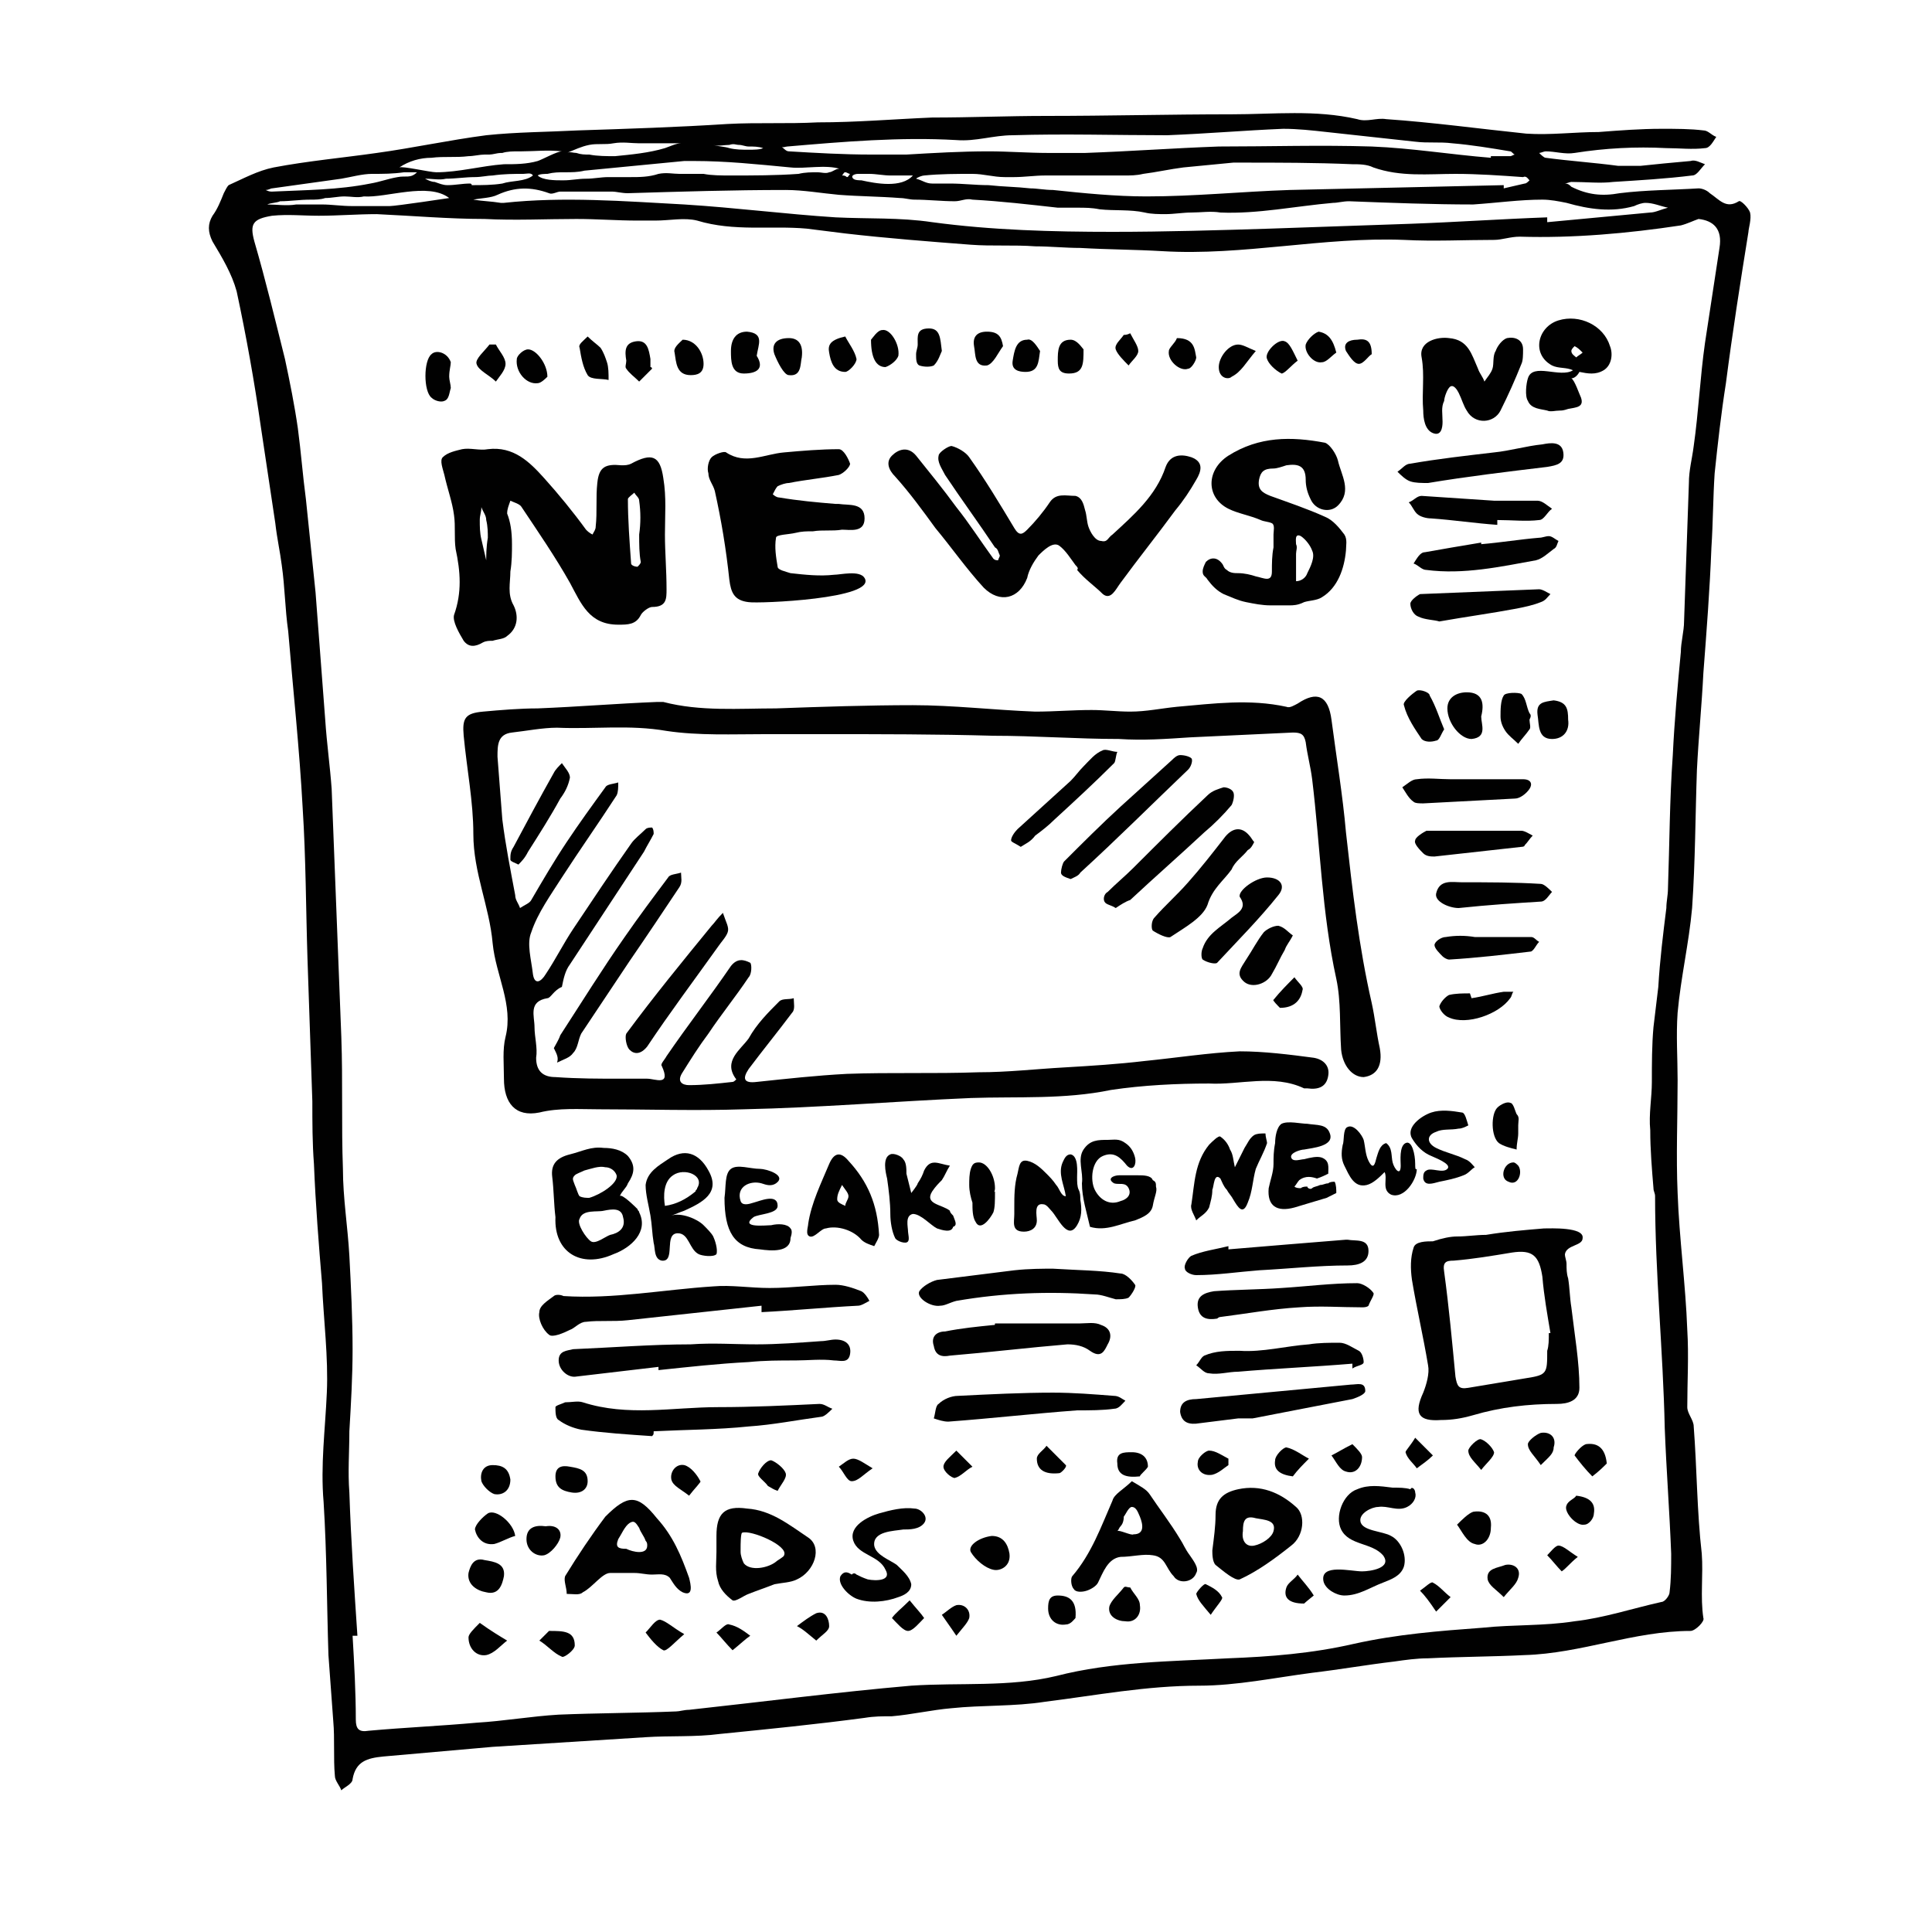 <?xml version="1.0" encoding="utf-8"?>
<!-- Generator: Adobe Illustrator 23.0.1, SVG Export Plug-In . SVG Version: 6.00 Build 0)  -->
<svg version="1.1" id="Layer_1" xmlns="http://www.w3.org/2000/svg" xmlns:xlink="http://www.w3.org/1999/xlink" x="0px" y="0px"
	 viewBox="0 0 120 120" style="enable-background:new 0 0 120 120;" xml:space="preserve">
<style type="text/css">
	.st0{fill:#010101;}
	.st1{fill-rule:evenodd;clip-rule:evenodd;fill:#010101;}
</style>
<g>
	<path class="st0" d="M108.7,13.2c-0.1-0.3-0.6-0.8-0.7-0.7c-0.8,0.5-1.2-0.1-1.8-0.5c-0.2-0.2-0.5-0.3-0.7-0.3
		c-1.6,0.1-3.3,0.1-4.9,0.3c-1.1,0.2-2,0.1-3-0.4c-0.1-0.1-0.2-0.2-0.4-0.2c0.1,0,0.3-0.1,0.4-0.1c0.9,0,1.8,0.1,2.6,0
		c1.6-0.1,3.3-0.2,4.9-0.4c0.3,0,0.5-0.4,0.8-0.7c-0.3-0.1-0.6-0.3-0.9-0.2c-1.1,0.1-2.2,0.2-3.1,0.3c-0.6,0-1,0-1.4,0
		c-1.5-0.2-3-0.3-4.5-0.5c-0.1,0-0.3-0.2-0.4-0.3c0.1,0,0.3-0.1,0.4-0.1c0.6,0,1.2,0.2,1.8,0.1c1.9-0.3,3.8-0.4,5.7-0.3
		c0.8,0,1.6,0.1,2.4,0c0.3,0,0.5-0.4,0.7-0.7c-0.3-0.1-0.5-0.4-0.8-0.4C105,8,104.1,8,103.2,8c-1.3,0-2.6,0.1-3.9,0.2
		c-1.5,0-3,0.2-4.5,0.1C91.9,8,89,7.6,86.1,7.4c-0.6-0.1-1.2,0.2-1.8,0c-2.6-0.6-5.2-0.3-7.8-0.3c-3.8,0-7.7,0.1-11.5,0.1
		c-2.4,0-4.7,0.1-7.1,0.1c-2.4,0.1-4.7,0.3-7.1,0.3c-1.9,0.1-3.7,0-5.6,0.1C42.1,7.9,39,8,35.9,8.1c-1.9,0.1-3.8,0.1-5.7,0.3
		c-2.3,0.3-4.6,0.8-6.8,1.1c-2.1,0.3-4.3,0.5-6.4,0.9c-1,0.2-1.9,0.7-2.8,1.1c-0.1,0.1-0.2,0.3-0.3,0.5c-0.2,0.5-0.4,1-0.7,1.4
		c-0.3,0.5-0.3,1,0,1.6c0.6,1,1.2,2,1.5,3.1c0.6,2.8,1.1,5.6,1.5,8.4c0.3,2,0.6,4,0.9,6c0.1,0.9,0.3,1.8,0.4,2.6
		c0.2,1.4,0.2,2.7,0.4,4.1c0.3,3.6,0.7,7.3,0.9,11c0.2,3.1,0.2,6.3,0.3,9.4c0.1,2.9,0.2,5.8,0.3,8.8c0,1.3,0,2.6,0.1,3.9
		c0.1,2.5,0.3,5,0.5,7.4c0.1,2.3,0.4,4.6,0.3,6.8c-0.1,2.3-0.4,4.5-0.2,6.8c0.2,3.2,0.2,6.4,0.3,9.5c0.1,1.4,0.2,2.7,0.3,4.1
		c0.1,1.1,0,2.3,0.1,3.4c0,0.3,0.3,0.6,0.4,0.9c0.2-0.2,0.7-0.4,0.7-0.7c0.2-1.1,0.9-1.3,1.9-1.4c2.3-0.2,4.5-0.4,6.8-0.6
		c3.2-0.2,6.3-0.4,9.5-0.6c1.5-0.1,3.1,0,4.6-0.2c3-0.3,6-0.6,9-1c0.6-0.1,1.1-0.1,1.7-0.1c1.2-0.1,2.5-0.4,3.7-0.5
		c1.9-0.2,3.9-0.1,5.8-0.4c3.2-0.4,6.3-1,9.6-1c2.3,0,4.7-0.5,7-0.8c1.7-0.2,3.4-0.5,5.1-0.7c0.7-0.1,1.4-0.2,2.1-0.2
		c2-0.1,4-0.1,6-0.2c3.5-0.1,6.8-1.5,10.3-1.5c0.3,0,0.9-0.6,0.8-0.8c-0.2-1.3,0-2.7-0.1-4c-0.3-2.6-0.3-5.3-0.5-7.9
		c0-0.4-0.4-0.8-0.4-1.2c0-1.6,0.1-3.2,0-4.8c-0.1-2.8-0.5-5.7-0.6-8.5c-0.1-2.3,0-4.6,0-7c0-1.4-0.1-2.8,0-4.2
		c0.2-2.2,0.7-4.3,0.9-6.5c0.2-2.9,0.2-5.8,0.3-8.6c0.1-2,0.3-4,0.4-6c0.2-2.6,0.4-5.2,0.5-7.8c0.1-1.5,0.1-3.1,0.2-4.6
		c0.2-1.9,0.4-3.7,0.7-5.6c0.4-3.1,0.9-6.3,1.4-9.4C108.6,14.2,108.8,13.6,108.7,13.2z M95.8,12.4c0.5,0,1,0.1,1.5,0.2
		c1.4,0.4,2.8,0.6,4.2,0.2c0.2-0.1,0.5-0.2,0.7-0.2c0.5,0,0.9,0.2,1.4,0.3c-0.4,0.1-0.8,0.3-1.1,0.3c-2.1,0.2-4.3,0.4-6.4,0.6
		c0-0.1,0-0.2,0-0.3c-2.8,0.1-5.7,0.3-8.5,0.4c-2.9,0.1-5.8,0.2-8.7,0.3c-3.2,0.1-6.5,0.2-9.8,0.2c-3.7,0-7.5-0.1-11.2-0.6
		c-2-0.3-4-0.2-6-0.3c-3.1-0.2-6.2-0.6-9.4-0.8c-3.7-0.2-7.5-0.5-11.2-0.1c-0.1,0-0.2,0-0.2,0c-0.6-0.1-1.1-0.1-1.7-0.2
		c0.5-0.1,1.1-0.1,1.5-0.3c1.1-0.5,2.1-0.5,3.2-0.1c0.2,0.1,0.5-0.1,0.7-0.1c1.1,0,2.2,0,3.2,0c0.3,0,0.6,0.1,1,0.1
		c3.3-0.1,6.5-0.2,9.8-0.2c1.1,0,2.2,0.2,3.3,0.3c1.3,0.1,2.5,0.1,3.8,0.2c0.3,0,0.6,0.1,0.9,0.1c0.8,0,1.7,0.1,2.5,0.1
		c0.4,0,0.7-0.2,1.1-0.1c1.8,0.1,3.5,0.3,5.3,0.5c0.4,0,0.8,0,1.2,0c0.5,0,0.9,0,1.4,0.1c0.9,0.1,1.9,0,2.8,0.2
		c0.4,0.1,0.9,0.1,1.3,0.1c0.5,0,1.1-0.1,1.6-0.1c0.6,0,1.2-0.1,1.8,0c2.3,0.1,4.7-0.4,7-0.6c0.3,0,0.6-0.1,1-0.1
		c2.6,0.1,5.2,0.2,7.7,0.2C93,12.6,94.4,12.4,95.8,12.4z M29.2,11.4c-0.5,0-0.9,0.1-1.4,0.1c-0.3,0-0.5-0.1-0.8-0.2
		c-0.2,0-0.4-0.1-0.6-0.2c0.5,0,0.9,0.1,1.3,0c0.6,0,1.2-0.1,1.8-0.1c0.4,0,0.8-0.1,1.1-0.1c0.7-0.1,1.3-0.1,1.9-0.1
		c0.2,0,0.5-0.1,0.6,0.1c-0.5,0.4-1.3,0.3-1.9,0.5c-0.6,0.1-1.3,0.1-1.9,0.1C29.3,11.4,29.2,11.4,29.2,11.4z M52.3,10.9
		c0.1-0.1,0.1-0.2,0.2-0.2c0.1,0,0.2,0.1,0.3,0.1c-0.1,0.1-0.1,0.2-0.2,0.2C52.5,10.9,52.4,10.9,52.3,10.9z M53.3,10.8
		c0.2,0,0.4,0,0.7,0c0.4,0,0.9,0.1,1.3,0.1c0.5,0,1,0,1.4,0c-0.7,0.8-2.3,0.5-3.2,0.3c-0.1,0-0.4,0-0.5-0.1
		C52.8,10.9,53.1,10.8,53.3,10.8z M95,11.2c-0.1,0.1-0.2,0.2-0.3,0.2c-0.4,0.1-0.9,0.2-1.3,0.3c0-0.1,0-0.2,0-0.2
		c-4.4,0.1-8.9,0.2-13.3,0.3c-3,0.1-5.9,0.4-8.9,0.4c-1.9,0-3.9-0.2-5.8-0.4c-0.5,0-1-0.1-1.4-0.1c-0.9-0.1-1.7-0.1-2.6-0.2
		c-0.8,0-1.6-0.1-2.4-0.1c-0.4,0-0.7,0-1.1,0c-0.4,0-0.6-0.2-1-0.3c0.1-0.1,0.4-0.2,0.5-0.2c1-0.1,2-0.1,3-0.1c0.7,0,1.3,0.2,2,0.2
		c0.2,0,0.4,0,0.6,0c0.6,0,1.3-0.1,1.9-0.1c0.5,0,1,0,1.6,0c1.1,0,2.2,0,3.3,0c0.4,0,0.8,0,1.2-0.1c0.8-0.1,1.7-0.3,2.5-0.4
		c1-0.1,2.1-0.2,3.1-0.3c0.2,0,0.3,0,0.5,0c2.3,0,4.6,0,6.9,0.1c0.4,0,0.9,0,1.3,0.2c1.7,0.6,3.4,0.4,5.1,0.4c1.4,0,2.8,0.1,4.2,0.2
		C94.8,10.9,94.9,11.1,95,11.2z M48.9,9.1c3.5-0.3,7-0.6,10.5-0.4c1.2,0.1,2.3-0.3,3.5-0.3c3.2-0.1,6.4,0,9.6,0
		C75,8.3,77.3,8.1,79.7,8c0.9,0,1.8,0.1,2.7,0.2c1.8,0.2,3.7,0.4,5.5,0.6c0.8,0.1,1.5,0,2.3,0.1c1.2,0.1,2.4,0.3,3.6,0.5
		c0.1,0,0.2,0.2,0.3,0.2c-0.1,0-0.2,0.1-0.3,0.1c-0.4,0-0.8,0-1.2,0c0,0,0,0.1,0,0.1c-2.5-0.2-4.9-0.6-7.4-0.7c-3.2-0.1-6.3,0-9.5,0
		c-2.8,0.1-5.5,0.3-8.3,0.4c-0.8,0-1.5,0-2.3,0c-1.2,0-2.5-0.1-3.7-0.1c-1.7,0-3.4,0.1-5.1,0.2c-0.7,0-1.5,0-2.2,0
		c-1.7,0-3.4-0.1-5.1-0.2c-0.2,0-0.3-0.2-0.5-0.3C48.6,9.2,48.8,9.1,48.9,9.1z M45.9,9c0.2,0,0.4,0.1,0.6,0.1c0.3,0,0.6,0,0.9,0.1
		c-0.2,0.1-0.6,0.1-0.9,0.1c-0.4,0-0.8,0-1.2-0.1c-0.3-0.1-0.7-0.1-1-0.2c0.3,0.1,0.7,0,1,0C45.6,8.9,45.7,9,45.9,9z M36.6,9
		c0.5-0.1,1,0,1.5-0.1c0.6-0.1,1.1,0,1.6,0c0.9,0,1.8,0,2.6,0c0.1,0,0.1,0,0.2,0c-0.1,0-0.1,0-0.2,0c-0.3,0-0.7,0.2-1,0.3
		c-1,0.3-2.1,0.4-3.1,0.5c-0.5,0-1.1,0-1.6-0.1c-0.3,0-0.5,0-0.8-0.1c-0.2,0-0.4-0.1-0.6,0C35.7,9.3,36.1,9.1,36.6,9z M36.3,10.6
		c2.1-0.2,4.1-0.4,6.2-0.6c0.2,0,0.4,0,0.6,0c2,0,3.9,0.2,6,0.4c0.9,0.1,2.2-0.2,3.1,0.1c-0.2-0.1-0.5,0.2-0.7,0.2
		c-0.2,0.1-0.5,0-0.7,0c-0.4,0-0.8,0-1.2,0.1c-1.4,0.1-2.8,0.1-4.2,0.1c-0.6,0-1.2,0-1.7-0.1c-0.5,0-1,0-1.5,0c-0.4,0-0.8-0.1-1.3,0
		C40.3,11,39.7,11,39.2,11c-0.5,0-0.9,0-1.4,0c-0.5,0-0.9,0.1-1.4,0.1c-0.5,0-0.9,0.1-1.4,0.1c0,0,0,0,0,0c0,0-0.1,0-0.1,0
		c0,0,0,0,0,0c-0.4,0-1.2,0-1.5-0.3c0.1-0.1,0.5-0.1,0.6-0.1c0.4-0.1,0.7-0.1,1.1-0.1C35.5,10.7,35.9,10.7,36.3,10.6z M26.8,9.8
		c0.8-0.1,1.5,0,2.3-0.1c0.3,0,0.7-0.1,1-0.1c0.1,0,0.2,0,0.3,0c0.2,0,0.5-0.1,0.7-0.1c0.1,0,0.1,0,0.1,0c0.3-0.1,0.7-0.1,1-0.1
		c0.1,0,0.1,0,0.2,0c0.8,0,1.6-0.1,2.5,0c-0.3,0-1.2,0.5-1.5,0.6c-0.7,0.2-1.4,0.2-2.1,0.2c-1.4,0.1-2.8,0.5-4.2,0.5
		c-0.4,0-2.1-0.4-2.3-0.3C25.4,10,26.1,9.8,26.8,9.8z M27.9,12.3c0,0-3.3,0.5-3.7,0.5c-0.8,0-1.5,0-2.3,0c-0.7,0-1.3-0.1-1.9-0.1
		c-0.5,0-1.1,0-1.6,0c-0.6,0.1-1.2,0-1.8,0c0.2-0.1,0.6-0.1,0.8-0.2c0.6,0,1.2-0.1,1.9-0.1c0.3,0,0.6,0,0.9-0.1
		c0.4,0,0.8-0.1,1.2-0.1c0.4,0,0.8,0.1,1.2,0C24,12.3,26.6,11.3,27.9,12.3z M16.9,11.7c1.4-0.2,2.9-0.4,4.3-0.6
		c0.6-0.1,1.3-0.3,1.9-0.3c0.7,0,1.3,0,2-0.1c0.3,0,0.5,0,0.8,0c-0.4,0.4-0.7,0.2-1.2,0.3c-0.6,0.1-1.1,0.3-1.7,0.4
		c-2,0.4-4,0.4-6.1,0.5c-0.1,0-0.2,0-0.4-0.1C16.7,11.8,16.8,11.7,16.9,11.7z M106.8,15.4c-0.3,2-0.6,3.9-0.9,5.9
		c-0.3,2.1-0.4,4.3-0.7,6.4c-0.1,0.8-0.3,1.5-0.3,2.3c-0.1,2.9-0.2,5.8-0.3,8.6c0,0.6-0.2,1.3-0.2,1.9c-0.2,2.1-0.4,4.3-0.5,6.4
		c-0.2,2.8-0.2,5.5-0.3,8.3c0,0.4-0.1,0.8-0.1,1.2c-0.2,1.6-0.4,3.2-0.5,4.9c-0.1,0.8-0.2,1.7-0.3,2.5c-0.1,1.1-0.1,2.3-0.1,3.4
		c0,1-0.2,2-0.1,3c0,1.2,0.1,2.4,0.2,3.6c0,0.2,0.1,0.3,0.1,0.5c0,4.8,0.5,9.6,0.6,14.4c0.1,2.6,0.3,5.2,0.4,7.8
		c0,0.8,0,1.6-0.1,2.4c0,0.2-0.3,0.6-0.5,0.6c-1.8,0.4-3.6,1-5.4,1.2c-1.9,0.3-3.8,0.2-5.7,0.4c-2.7,0.2-5.3,0.4-8,1
		c-2.6,0.6-5.2,0.8-7.8,0.9c-3.6,0.2-7.2,0.2-10.7,1.1c-2.9,0.7-6,0.4-9,0.6c-4.6,0.4-9.2,1-13.8,1.5c-0.3,0-0.6,0.1-0.8,0.1
		c-2.4,0.1-4.9,0.1-7.3,0.2c-1.7,0.1-3.4,0.4-5.1,0.5c-2.2,0.2-4.5,0.3-6.7,0.5c-0.6,0.1-0.8-0.1-0.8-0.7c0-1.7-0.1-3.5-0.2-5.2
		c0.1,0,0.2,0,0.3,0c-0.2-3-0.4-5.9-0.5-8.9c-0.1-1.3,0-2.5,0-3.8c0.1-1.7,0.2-3.4,0.2-5.1c0-1.9-0.1-3.9-0.2-5.8
		c-0.1-1.8-0.4-3.6-0.4-5.4c-0.1-2.7,0-5.4-0.1-8.2c-0.2-5.1-0.4-10.3-0.6-15.4c-0.1-1.4-0.3-2.8-0.4-4.3c-0.2-2.6-0.4-5.3-0.6-7.9
		c-0.2-1.9-0.4-3.9-0.6-5.8c-0.2-1.5-0.3-2.9-0.5-4.4c-0.2-1.4-0.5-2.9-0.8-4.3c-0.6-2.4-1.2-4.9-1.9-7.3c-0.3-1.1-0.1-1.4,1.1-1.6
		c1-0.1,1.9,0,2.9,0c1.2,0,2.4-0.1,3.6-0.1c2.2,0.1,4.5,0.3,6.7,0.3c1.9,0.1,3.8,0,5.7,0c1.3,0,2.5,0.1,3.8,0.1c0.4,0,0.7,0,1.1,0
		c0.9,0,1.8-0.2,2.6,0c2.3,0.7,4.6,0.3,6.8,0.5c0.8,0.1,1.6,0.2,2.4,0.3c2.6,0.3,5.2,0.5,7.8,0.7c1.3,0.1,2.7,0,4,0.1
		c0.9,0,1.9,0.1,2.8,0.1c1.7,0.1,3.4,0.1,5.1,0.2c5,0.3,10-0.9,15-0.7c1.9,0.1,3.7,0,5.6,0c0.5,0,1-0.2,1.6-0.2
		c3.3,0.1,6.7-0.2,10-0.7c0.4-0.1,0.8-0.3,1.1-0.4C106.4,13.7,107,14.2,106.8,15.4z"/>
	<path class="st1" d="M38.6,67c0.5,0,1.1,0,1.6,0c0.5,0,1.5,0.5,0.9-0.8c-0.1-0.1,0.2-0.4,0.3-0.6c1.3-1.9,2.7-3.7,4-5.6
		c0.4-0.5,0.8-0.4,1.2-0.2c0.1,0.1,0.1,0.7-0.1,0.9c-0.8,1.2-1.7,2.3-2.5,3.5c-0.6,0.8-1.1,1.6-1.6,2.4c-0.4,0.6,0,0.8,0.4,0.8
		c0.9,0,1.8-0.1,2.7-0.2c0.1,0,0.3-0.2,0.2-0.2c-0.8-1.1,0.3-1.8,0.8-2.5c0.5-0.9,1.2-1.6,1.9-2.3c0.2-0.2,0.6-0.1,0.9-0.2
		c0,0.3,0.1,0.7-0.1,0.9c-0.9,1.2-1.8,2.3-2.7,3.5c-0.4,0.6-0.3,0.9,0.5,0.8c1.9-0.2,3.7-0.4,5.6-0.5c2.7-0.1,5.4,0,8.2-0.1
		c1.8,0,3.5-0.2,5.3-0.3c1.7-0.1,3.3-0.2,5-0.4c2-0.2,3.9-0.5,5.9-0.6c1.5,0,3.1,0.2,4.6,0.4c0.6,0.1,1,0.5,0.9,1.1
		c-0.1,0.7-0.6,0.9-1.3,0.8c-0.1,0-0.2,0-0.2,0c-1.9-0.9-4-0.2-5.9-0.3c-2,0-4.1,0.1-6.1,0.4c-2.9,0.6-5.8,0.4-8.7,0.5
		c-4.7,0.2-9.4,0.6-14.1,0.7c-3,0.1-6,0-9,0c-1.2,0-2.5-0.1-3.7,0.2c-1.5,0.3-2.2-0.6-2.2-2.1c0-0.9-0.1-1.8,0.1-2.6
		c0.5-2-0.6-3.8-0.8-5.8c-0.2-2.3-1.2-4.4-1.2-6.8c0-2-0.4-4-0.6-6.1c-0.1-1.1,0.1-1.4,1.2-1.5c1.1-0.1,2.3-0.2,3.4-0.2
		c2.5-0.1,4.9-0.3,7.4-0.4c0.1,0,0.2,0,0.4,0c2.3,0.6,4.7,0.4,7,0.4c2.8-0.1,5.7-0.2,8.5-0.2c2.5,0,5,0.3,7.6,0.4
		c1.2,0,2.3-0.1,3.5-0.1c0.8,0,1.6,0.1,2.4,0.1c1,0,1.9-0.2,2.9-0.3c2.3-0.2,4.5-0.5,6.8,0c0.2,0.1,0.5-0.1,0.7-0.2
		c1.2-0.8,1.9-0.5,2.1,1c0.3,2.3,0.7,4.7,0.9,7c0.4,3.6,0.8,7.1,1.6,10.6c0.2,0.9,0.3,1.9,0.5,2.8c0.2,1.1-0.2,1.7-1,1.8
		c-0.7,0-1.3-0.7-1.4-1.7c-0.1-1.5,0-3-0.3-4.4c-0.9-4.1-1-8.3-1.5-12.4c-0.1-0.8-0.3-1.5-0.4-2.3c-0.1-0.5-0.3-0.6-0.8-0.6
		c-2.1,0.1-4.3,0.2-6.4,0.3c-1.5,0.1-2.9,0.2-4.4,0.1c-2.6,0-5.2-0.2-7.8-0.2c-3.5-0.1-7.1-0.1-10.6-0.1c-1.2,0-2.4,0-3.5,0
		c-2.1,0-4.2,0.1-6.2-0.2c-2.3-0.4-4.5-0.1-6.8-0.2c-0.9,0-1.9,0.2-2.8,0.3c-0.9,0.1-0.9,0.8-0.9,1.5c0.1,1.3,0.2,2.6,0.3,3.9
		c0.2,1.6,0.5,3.1,0.8,4.7c0,0.3,0.2,0.5,0.3,0.8c0.3-0.2,0.6-0.3,0.7-0.5c0.7-1.2,1.4-2.4,2.2-3.6c0.8-1.2,1.6-2.3,2.4-3.4
		c0.1-0.2,0.5-0.2,0.8-0.3c0,0.3,0,0.6-0.1,0.8c-1.1,1.7-2.3,3.4-3.4,5.1c-0.7,1.1-1.5,2.2-1.9,3.4c-0.3,0.7,0,1.7,0.1,2.6
		c0.1,0.7,0.5,0.5,0.8,0c0.6-0.9,1.1-1.9,1.7-2.8c1.2-1.8,2.4-3.6,3.6-5.3c0.2-0.3,0.6-0.6,0.9-0.9c0.1-0.1,0.3-0.1,0.4-0.1
		c0.1,0.1,0.1,0.3,0.1,0.4c-0.2,0.4-0.4,0.7-0.6,1.1c-1.5,2.3-3.1,4.7-4.6,7c-0.3,0.4-0.4,0.9-0.5,1.4C34.4,61.5,34.2,62,34,62
		c-1.2,0.2-0.8,1.1-0.8,1.8c0,0.6,0.2,1.3,0.1,1.9c0,0.8,0.4,1.2,1.2,1.2C35.9,67,37.2,67,38.6,67C38.6,67,38.6,67,38.6,67z"/>
	<path class="st1" d="M31.8,33.8c0,0.5,0,1.1-0.1,1.7c0,0.7-0.2,1.4,0.2,2.1c0.3,0.6,0.3,1.4-0.4,1.9c-0.2,0.2-0.6,0.2-0.9,0.3
		c-0.2,0-0.4,0-0.6,0.1c-0.5,0.3-0.9,0.3-1.2-0.1c-0.3-0.5-0.7-1.2-0.6-1.6c0.5-1.4,0.4-2.7,0.1-4.1c-0.1-0.7,0-1.4-0.1-2.1
		c-0.1-0.8-0.4-1.6-0.6-2.5c-0.1-0.4-0.3-0.9-0.1-1.1c0.3-0.3,0.8-0.4,1.2-0.5c0.5-0.1,1.1,0.1,1.6,0c1.6-0.2,2.6,0.8,3.5,1.8
		c0.9,1,1.8,2.1,2.6,3.2c0.1,0.1,0.2,0.2,0.4,0.3c0.1-0.2,0.2-0.3,0.2-0.5c0.1-0.9,0-1.8,0.1-2.7c0.1-1,0.5-1.2,1.5-1.1
		c0.2,0,0.4,0,0.6-0.1c1.3-0.7,1.8-0.5,2,0.9c0.2,1.2,0.1,2.3,0.1,3.5c0,1.1,0.1,2.2,0.1,3.4c0,0.6,0,1.1-0.9,1.1
		c-0.2,0-0.6,0.3-0.7,0.5c-0.3,0.6-0.8,0.6-1.4,0.6c-1.8,0-2.3-1.3-3-2.6c-0.9-1.6-2-3.2-3-4.7c-0.1-0.2-0.5-0.3-0.7-0.4
		c-0.1,0.3-0.2,0.5-0.2,0.8C31.7,32.4,31.8,33,31.8,33.8z M39.7,33.2C39.7,33.2,39.7,33.2,39.7,33.2c0.1-0.7,0.1-1.4,0-2.1
		c0-0.2-0.2-0.3-0.3-0.5C39.3,30.7,39,30.9,39,31c0,1.3,0.1,2.6,0.2,4c0,0.1,0.2,0.2,0.4,0.2c0.1-0.1,0.2-0.2,0.2-0.3
		C39.7,34.4,39.7,33.8,39.7,33.2z M30.3,33.4c0-0.3,0-0.7-0.1-1.1c0-0.3-0.2-0.5-0.3-0.8c0,0.3-0.1,0.5-0.1,0.8c0,0.4,0,0.8,0.1,1.2
		c0.1,0.4,0.2,0.9,0.3,1.3C30.2,34.5,30.2,34,30.3,33.4z"/>
	<path class="st1" d="M66.8,35.1c-0.3-0.4-0.6-0.9-1-1.2c-0.4-0.3-1,0.3-1.3,0.6c-0.3,0.4-0.6,0.9-0.7,1.4c-0.5,1.3-1.7,1.6-2.7,0.6
		c-1.1-1.2-2-2.5-3-3.7c-0.8-1.1-1.6-2.2-2.5-3.2c-0.4-0.4-0.6-0.9-0.2-1.3c0.4-0.4,1-0.6,1.5,0c0.8,1,1.7,2.1,2.5,3.2
		c0.8,1,1.5,2.1,2.3,3.2c0.1,0.1,0.2,0.1,0.3,0.1c0-0.1,0.1-0.2,0.1-0.3c-0.1-0.2-0.1-0.4-0.3-0.5c-1-1.5-2.1-3-3.1-4.5
		c-0.2-0.4-0.5-0.8-0.4-1.2c0-0.2,0.6-0.6,0.8-0.6c0.4,0.1,0.9,0.4,1.1,0.7c1,1.4,1.9,2.9,2.8,4.4c0.3,0.5,0.5,0.4,0.8,0.1
		c0.5-0.5,1-1.1,1.4-1.7c0.4-0.6,1-0.4,1.6-0.4c0.4,0.1,0.5,0.5,0.6,0.9c0.1,0.3,0.1,0.7,0.2,1c0.1,0.3,0.4,0.9,0.8,0.9
		c0.4,0.1,0.4-0.2,0.7-0.4c1.3-1.2,2.7-2.4,3.3-4.2c0.3-0.8,1-0.8,1.6-0.6c0.8,0.3,0.6,0.9,0.3,1.4c-0.4,0.7-0.8,1.3-1.3,1.9
		c-1.1,1.5-2.3,3-3.4,4.5c-0.3,0.4-0.6,1.1-1.1,0.7c-0.5-0.5-1.1-0.9-1.6-1.5C67,35.3,66.9,35.2,66.8,35.1z"/>
	<path class="st1" d="M90.5,76.8c0.6,0,1.2-0.1,1.8-0.1c1.2-0.2,2.4-0.3,3.6-0.4c0.4,0,2.5-0.1,2.4,0.6c0,0.5-1,0.4-1.1,1
		c0,0.2,0.1,0.4,0.1,0.6c0,0.3,0,0.6,0.1,0.9c0.1,0.6,0.1,1.2,0.2,1.8c0.2,1.7,0.5,3.4,0.5,5c0,0.8-0.7,1-1.4,1
		c-1.8,0-3.5,0.2-5.2,0.7c-0.7,0.2-1.3,0.3-2,0.3c-1.4,0.1-1.7-0.4-1.1-1.7c0.2-0.5,0.4-1.2,0.3-1.7c-0.3-1.8-0.7-3.5-1-5.3
		c-0.1-0.7-0.1-1.4,0.1-2c0.1-0.4,0.8-0.4,1.2-0.4C89.6,76.9,90.1,76.8,90.5,76.8z M96.2,82.8c0,0,0.1,0,0.1,0
		c-0.2-1.2-0.4-2.3-0.5-3.5c-0.2-1.3-0.6-1.7-1.9-1.5c-1.2,0.2-2.4,0.4-3.6,0.5c-0.5,0-0.7,0.1-0.6,0.7c0.3,2.2,0.5,4.4,0.7,6.5
		c0.1,0.6,0.2,0.8,0.8,0.7c1.2-0.2,2.4-0.4,3.6-0.6c1.3-0.2,1.3-0.3,1.3-1.7C96.2,83.6,96.2,83.2,96.2,82.8z"/>
	<path class="st1" d="M50.5,33c-0.4,0-0.7,0-1.1,0.1c-0.4,0.1-1.2,0.1-1.2,0.3c-0.1,0.6,0,1.2,0.1,1.8c0,0.2,0.5,0.3,0.8,0.4
		c0.9,0.1,1.8,0.2,2.7,0.1c0.4,0,1.6-0.3,1.9,0.2c0.8,1.3-6.6,1.6-7.2,1.5c-0.9-0.1-1.1-0.6-1.2-1.4c-0.2-1.9-0.5-3.7-0.9-5.5
		c-0.1-0.4-0.4-0.7-0.4-1.1c-0.1-0.3,0-0.8,0.2-1c0.2-0.2,0.8-0.4,0.9-0.3c1.2,0.8,2.4,0.1,3.6,0c1.1-0.1,2.3-0.2,3.4-0.2
		c0.3,0,0.6,0.6,0.7,0.9c0,0.2-0.4,0.6-0.7,0.7c-1,0.2-2.1,0.3-3.1,0.5c-0.2,0-0.5,0.1-0.7,0.2c-0.1,0.1-0.2,0.3-0.3,0.5
		c0,0,0.2,0.2,0.4,0.2c1.2,0.2,2.3,0.3,3.5,0.4c0.1,0,0.2,0,0.2,0c0.6,0.1,1.6-0.1,1.6,0.9c0,0.9-0.9,0.7-1.4,0.7
		C51.7,33,51.1,32.9,50.5,33C50.5,33,50.5,33,50.5,33z"/>
	<path class="st1" d="M80.1,37.6c-0.4,0-0.8,0-1.2,0c-0.5,0-1-0.1-1.5-0.2c-0.5-0.1-0.9-0.3-1.4-0.5c-0.4-0.2-0.7-0.5-1-0.9
		c-0.1-0.2-0.3-0.2-0.3-0.5c0-0.2,0.1-0.4,0.2-0.6c0.3-0.3,0.7-0.3,1,0.1c0.1,0.1,0.1,0.3,0.3,0.4c0.2,0.2,0.5,0.2,0.7,0.2
		c0.4,0,0.8,0.1,1.1,0.2c0.5,0.1,1,0.4,1-0.3c0-0.5,0-1,0.1-1.5c0-0.3,0-0.5,0-0.8c0-0.2,0.1-0.6-0.1-0.7c-0.2-0.1-0.5-0.1-0.7-0.2
		c-0.7-0.3-1.4-0.4-2-0.7c-1.4-0.7-1.4-2.4,0-3.3c1.9-1.2,3.9-1.2,6-0.8c0.3,0.1,0.7,0.7,0.8,1.1c0.2,0.9,0.9,1.9,0,2.8
		c-0.5,0.5-1.4,0.3-1.7-0.4c-0.2-0.4-0.3-0.8-0.3-1.2c0-0.9-0.5-1-1.2-0.9c-0.3,0.1-0.6,0.2-0.8,0.2c-0.6,0-0.8,0.2-0.9,0.7
		c-0.1,0.6,0.2,0.8,0.7,1c1.1,0.4,2.3,0.8,3.4,1.3c0.5,0.2,0.9,0.7,1.2,1.1c0.2,0.3,0.1,0.7,0.1,1c-0.1,1.1-0.5,2.3-1.5,2.9
		c-0.3,0.2-0.8,0.2-1.1,0.3C80.6,37.6,80.3,37.6,80.1,37.6z M80.5,36.1c0-0.2,0-0.4,0-0.6c0-0.4,0-0.7,0-1.1c0-0.2,0.1-0.4,0-0.6
		c0-0.2-0.1-0.7,0.3-0.5c0.3,0.2,0.6,0.6,0.7,0.9c0.2,0.4-0.1,1-0.3,1.4C81.1,35.9,80.8,36.1,80.5,36.1
		C80.5,36.1,80.5,36.1,80.5,36.1z"/>
	<path class="st1" d="M44.3,76.8c-0.1-0.2-0.4-0.5-0.6-0.7c-0.4-0.4-1.4-0.8-2-0.6c0.3-0.1,0.5-0.2,0.8-0.3c1.1-0.5,2.3-1.1,1.5-2.5
		c-0.6-1.1-1.5-1.4-2.5-0.7c-0.6,0.4-1.3,0.8-1.4,1.6c0,0.6,0.2,1.3,0.3,1.9c0.1,0.6,0.1,1.1,0.2,1.7c0.1,0.3,0,1,0.5,1.1
		c0.9,0.1,0.1-1.7,1-1.7c0.7,0,0.7,1,1.3,1.3c0.2,0.1,0.9,0.2,1.1,0C44.6,77.6,44.4,77,44.3,76.8z M41.3,74.9
		c-0.1-0.6-0.1-1.5,0.5-1.9c0.7-0.5,2,0,1.5,0.8c0,0.1-0.1,0.1-0.1,0.2C42.6,74.5,42,74.8,41.3,74.9z"/>
	<path class="st1" d="M39.7,75.3c0-0.1-0.1-0.1-0.1-0.2c-0.1-0.1-1-1-1.1-0.8c0.1-0.3,0.4-0.5,0.5-0.8c0.4-0.6,0.5-1.1,0-1.7
		c-0.4-0.4-1-0.5-1.5-0.5c-0.8-0.1-1.3,0.2-2.1,0.4c-0.8,0.2-1.2,0.6-1.1,1.4c0.1,0.8,0.1,1.7,0.2,2.5c-0.1,2.2,1.6,3.2,3.6,2.3
		C39.2,77.5,40.3,76.5,39.7,75.3z M35.7,73c0.1-0.1,0.4-0.2,0.6-0.3c0.4-0.1,0.9-0.3,1.3-0.2c0.3,0,0.6,0.2,0.7,0.5
		c0.1,0.5-1,1.2-1.7,1.4c-0.2,0-0.4,0-0.6-0.1c-0.1-0.1-0.2-0.5-0.3-0.7C35.6,73.3,35.5,73.2,35.7,73z M37.9,76.7
		c-0.3,0.1-0.9,0.6-1.2,0.4c-0.3-0.2-0.9-1.1-0.7-1.4c0.2-0.6,1.1-0.4,1.5-0.5c0.5-0.1,1.1-0.2,1.2,0.4
		C38.9,76.3,38.4,76.6,37.9,76.7z"/>
	<path class="st1" d="M82.9,73.4c-0.1,0-0.3,0-0.4,0.1c-0.2,0-0.3,0.1-0.5,0.1c-0.2,0.1-0.4,0.1-0.5,0.2c-0.1,0.1-0.3,0-0.3-0.1
		c-0.1,0-0.3,0-0.4,0.1c-0.1,0-0.3,0-0.4-0.1c0.1-0.1,0.2-0.3,0.3-0.4c0.4-0.3,0.8-0.2,1.1-0.1c0.3-0.1,0.5-0.2,0.7-0.3
		c0-0.4,0.1-0.8-0.4-1c-0.3-0.1-0.7,0-1.1,0.1c-0.2,0-0.7,0.2-0.8-0.1c-0.1-0.3,0.6-0.5,0.8-0.5c0.5-0.1,1.9-0.2,1.6-1
		c-0.2-0.6-0.8-0.5-1.4-0.6c-0.4,0-1.2-0.2-1.6,0c-0.3,0.2-0.4,0.8-0.4,1.2c-0.1,0.5-0.1,0.9-0.1,1.3c0,0.5-0.2,1-0.3,1.5
		c-0.1,1.1,0.5,1.5,1.6,1.2c0.7-0.2,1.3-0.4,2-0.6c0.2-0.1,0.4-0.2,0.6-0.3C83,73.9,83,73.6,82.9,73.4z"/>
	<path class="st1" d="M87.9,72.3c0-0.6-0.2-1.5-0.6-1.3c-0.4,0.2-0.3,1.1-0.3,1.4c0,0.7-0.4,0.2-0.5-0.2c-0.1-0.4,0-0.9-0.4-1.2
		c-0.4,0.1-0.5,0.6-0.6,0.9c-0.1,0.4-0.2,0.8-0.5,0.2c-0.2-0.4-0.2-0.9-0.3-1.3c-0.1-0.3-0.6-1-1-0.8c-0.3,0.1-0.2,0.9-0.3,1.1
		c-0.1,0.5-0.1,0.9,0.1,1.3c0.3,0.6,0.6,1.4,1.4,1.2c0.4-0.1,0.8-0.5,1.1-0.8c0.2,0.4-0.2,1.1,0.4,1.4c0.8,0.3,1.6-0.9,1.6-1.6
		C87.9,72.7,87.9,72.5,87.9,72.3z"/>
	<path class="st1" d="M91,72c-0.6-0.3-1.2-0.4-1.8-0.7c-0.6-0.3-0.6-0.8,0-1c0.4-0.2,0.9-0.1,1.4-0.2c0.2,0,0.4-0.1,0.6-0.2
		c-0.1-0.3-0.2-0.8-0.4-0.8c-0.6-0.1-1.3-0.2-1.9,0c-0.6,0.2-1.6,0.9-1.2,1.6c0.3,0.5,0.7,0.9,1.2,1.1c0.2,0.1,1.3,0.5,1,0.8
		c-0.3,0.3-1-0.1-1.3,0.1c-0.2,0.1-0.2,0.3-0.2,0.5c0.1,0.5,0.6,0.3,1,0.2c0.5-0.1,1-0.2,1.5-0.4c0.3-0.1,0.5-0.4,0.7-0.5
		C91.5,72.4,91.3,72.1,91,72z"/>
	<path class="st1" d="M71.8,73.7c0-0.2,0-0.3-0.2-0.4C71.5,73,71,73,70.7,73c-0.4,0-0.8,0-1.2,0c-0.3,0-0.8,0.2-0.3,0.5
		c0.3,0.1,0.7-0.1,0.9,0.3c0.2,0.4-0.1,0.7-0.5,0.8c-0.7,0.3-1.3-0.1-1.6-0.7c-0.3-0.6-0.2-1.8,0.5-2.1c0.7-0.3,1.1,0.1,1.5,0.6
		c0.4,0.4,0.6-0.1,0.5-0.5c-0.1-0.4-0.3-0.7-0.6-0.9c-0.4-0.3-0.7-0.2-1.1-0.2c-0.6,0-1.1,0-1.5,0.6c-0.4,0.6,0,1.4-0.1,2.1
		c0,0.9,0.3,1.8,0.5,2.7c1,0.3,1.9-0.2,2.8-0.4c0.5-0.2,1-0.4,1.1-0.9C71.7,74.3,71.9,74,71.8,73.7z"/>
	<path class="st1" d="M66.9,73.1c0-0.3,0.1-1.3-0.4-1.4c-0.3,0-0.4,0.3-0.5,0.5c-0.3,0.7,0.1,1.4,0.2,2.1c-0.3,0-0.4-0.5-0.6-0.7
		c-0.2-0.3-0.4-0.5-0.6-0.7c-0.3-0.3-0.7-0.7-1.2-0.8c-0.5-0.1-0.5,0.4-0.6,0.8C63,73.6,63,74.3,63,75c0,0.3,0,0.3,0,0.4
		c0,0.5-0.2,1.1,0.6,1.1c0.4,0,0.8-0.2,0.8-0.7c0-0.3-0.2-1.1,0.4-1c0.2,0,0.4,0.3,0.5,0.4c0.4,0.4,1,1.9,1.6,0.9
		c0.3-0.5,0.3-1,0.2-1.6c0-0.2,0-0.4-0.1-0.6C66.9,73.7,66.9,73.4,66.9,73.1z"/>
	<path class="st1" d="M47.3,81.1c-2.8,0.3-5.5,0.6-8.3,0.9c-0.9,0.1-1.8,0-2.6,0.1c-0.4,0-0.7,0.4-1,0.5c-0.4,0.2-1.1,0.5-1.3,0.3
		c-0.4-0.3-0.7-1-0.6-1.4c0-0.4,0.5-0.7,0.9-1c0.1-0.1,0.4-0.1,0.6,0c3.1,0.2,6.2-0.4,9.3-0.6c1.1-0.1,2.3,0.1,3.5,0.1
		c1.4,0,2.8-0.2,4.1-0.2c0.5,0,1.1,0.2,1.6,0.4c0.2,0.1,0.4,0.4,0.5,0.6c-0.2,0.1-0.5,0.3-0.7,0.3c-2,0.1-4,0.3-6,0.4
		C47.3,81.3,47.3,81.2,47.3,81.1z"/>
	<path class="st1" d="M49.1,76.3c-0.2-0.3-0.8-0.3-1.2-0.2c-0.3,0-2,0.2-1.1-0.5c0.3-0.2,1.5-0.2,1.5-0.7c0-0.8-1.1-0.3-1.5-0.2
		c-0.3,0.1-0.7,0.2-0.8-0.1c-0.3-0.9,0.6-1.3,1.3-1.1c0.3,0.1,0.6,0.2,0.9,0c0.7-0.5-0.6-0.9-1-0.9c-0.6,0-1.4-0.3-1.8,0
		c-0.4,0.3-0.3,1.1-0.4,1.8c0,2.1,0.6,3.1,2.2,3.2c0.7,0.1,1.9,0.2,1.9-0.7C49.2,76.6,49.2,76.4,49.1,76.3z"/>
	<path class="st1" d="M52.7,72.1c-0.5-0.6-0.9-0.5-1.2,0.2c-0.5,1.2-1.1,2.4-1.3,3.7c0,0.2-0.2,0.7,0.1,0.8c0.3,0.1,0.7-0.5,1-0.5
		c0.7-0.2,1.7,0.1,2.2,0.7c0.2,0.2,0.5,0.3,0.8,0.4c0.1-0.2,0.3-0.5,0.3-0.7C54.5,74.8,53.9,73.4,52.7,72.1z M52.5,74.9
		c-0.2-0.1-0.5-0.2-0.5-0.4c0-0.3,0.1-0.5,0.3-0.9c0.2,0.3,0.4,0.5,0.4,0.7C52.7,74.5,52.5,74.7,52.5,74.9z"/>
	<path class="st1" d="M40.8,94.3c1,1.1,1.5,2.3,2,3.7c0.1,0.4,0.3,1.2-0.4,0.9c-0.4-0.2-0.6-0.6-0.8-0.9c-0.3-0.3-0.7-0.2-1.1-0.2
		c-0.4,0-0.7-0.1-1.1-0.1c-0.5,0-1,0-1.5,0c-0.5,0-1.1,0.9-1.7,1.2c-0.2,0.2-0.6,0.1-1,0.1c0-0.4-0.2-0.8-0.1-1.1
		c0.8-1.3,1.6-2.5,2.5-3.7C39,92.8,39.6,92.8,40.8,94.3z M40.2,96c0-0.1,0-0.2-0.1-0.3c-0.1-0.3-0.3-0.5-0.4-0.8
		c-0.2-0.3-0.3-0.5-0.6-0.3c-0.3,0.2-0.5,0.7-0.7,1c-0.2,0.5,0,0.6,0.5,0.6C39.3,96.4,40.2,96.6,40.2,96z"/>
	<path class="st1" d="M90,21c1.2,0.1,1.4,1,1.8,1.9c0.1,0.3,0.3,0.5,0.4,0.8c0.2-0.3,0.4-0.5,0.5-0.8c0.1-0.3,0-0.8,0.2-1.1
		c0.1-0.3,0.4-0.7,0.7-0.8c0.5-0.1,1,0.1,1,0.7c0,0.3,0,0.7-0.1,0.9c-0.4,1-0.8,1.9-1.3,2.9c-0.4,0.8-1.6,0.9-2.1,0
		c-0.2-0.3-0.3-0.7-0.5-1.1c-0.1-0.2-0.3-0.5-0.5-0.4c-0.2,0.1-0.4,0.7-0.4,0.9c-0.2,0.4-0.1,0.8-0.1,1.3c0,0.4-0.1,0.9-0.6,0.7
		c-0.5-0.2-0.6-0.9-0.6-1.4c-0.1-1.1,0.1-2.2-0.1-3.3C88.1,21.2,89.3,20.9,90,21z"/>
	<path class="st1" d="M40.9,84.9c-1.7,0.2-3.4,0.4-5.1,0.6c-0.5,0.1-1.1-0.4-1.1-1c0-0.6,0.5-0.6,0.9-0.7c2.4-0.1,4.9-0.3,7.3-0.3
		c1.4-0.1,2.7,0,4.1,0c1.3,0,2.6-0.1,4-0.2c0.3,0,0.6-0.1,0.9-0.1c0.6,0,1,0.3,0.9,0.9c-0.1,0.6-0.6,0.4-1,0.4c-0.8-0.1-1.6,0-2.4,0
		c-1,0-1.9,0-2.9,0.1c-1.9,0.1-3.7,0.3-5.6,0.5C40.9,85,40.9,85,40.9,84.9z"/>
	<path class="st1" d="M40.5,89.2c-1.5-0.1-3-0.2-4.4-0.4c-0.5-0.1-1-0.3-1.4-0.6c-0.2-0.1-0.2-0.5-0.2-0.8c0-0.1,0.4-0.2,0.6-0.3
		c0.4,0,0.8-0.1,1.1,0c2.8,0.9,5.6,0.3,8.4,0.3c2.1,0,4.2-0.1,6.3-0.2c0.3,0,0.5,0.2,0.8,0.3c-0.2,0.2-0.5,0.5-0.7,0.5
		c-1.5,0.2-3,0.5-4.5,0.6c-1.9,0.2-3.9,0.2-5.9,0.3C40.6,89.1,40.6,89.1,40.5,89.2z"/>
	<path class="st1" d="M70.3,92c0.5,0.3,0.9,0.5,1.1,0.8c0.6,0.9,1.3,1.8,1.9,2.8c0.2,0.3,0.3,0.6,0.6,1c0.2,0.3,0.6,0.8,0.4,1.1
		c-0.2,0.6-1.1,0.7-1.4,0.2c-0.5-0.5-0.5-1.2-1.3-1.3c-0.6-0.1-1.3,0.1-2,0.1c-0.8,0.1-1.1,1-1.4,1.6c-0.1,0.2-0.4,0.4-0.7,0.5
		c-0.3,0.1-0.7,0.1-0.8-0.1c-0.2-0.2-0.2-0.7-0.1-0.8c1.2-1.4,1.8-3.1,2.5-4.7C69.2,92.8,69.8,92.5,70.3,92z M69.6,94.8
		c-0.1,0.1-0.1,0.2-0.2,0.3c0.1-0.1,0.9,0.3,1,0.2c0.7,0,0.6-0.6,0.4-1.1c-0.1-0.2-0.2-0.6-0.5-0.6c-0.2,0-0.4,0.5-0.5,0.6
		C69.8,94.5,69.7,94.7,69.6,94.8z"/>
	<path class="st1" d="M44.5,96.4c0-0.3,0-0.7,0-1c0-1.4,0.5-1.9,1.9-1.7c1.5,0.1,2.6,1,3.8,1.8c0.9,0.6,0.4,2.1-0.7,2.6
		c-0.4,0.2-0.9,0.2-1.4,0.3c-0.5,0.2-1.1,0.4-1.6,0.6c-0.3,0.1-0.8,0.5-1,0.4c-0.4-0.3-0.8-0.7-0.9-1.2C44.4,97.6,44.5,97,44.5,96.4
		C44.5,96.4,44.5,96.4,44.5,96.4z M46,96.4c0,0.2,0.1,0.5,0.2,0.7c0.4,0.5,1.5,0.3,2-0.1c0.1-0.1,0.5-0.3,0.5-0.4
		c0.3-0.6-2.1-1.6-2.6-1.4c-0.1,0-0.1,0.8-0.1,0.9C46,96.3,46,96.4,46,96.4z"/>
	<path class="st1" d="M59.2,75.5c-0.1-0.1-0.2-0.2-0.2-0.3c-0.5-0.4-1.6-0.4-1.1-1.2c0.2-0.3,0.4-0.5,0.6-0.7
		c0.2-0.3,0.3-0.6,0.5-0.9c-0.7-0.1-1.2-0.5-1.6,0.3c-0.1,0.3-0.2,0.5-0.4,0.8c0,0.1-0.4,0.6-0.4,0.6c-0.1-0.4-0.2-0.8-0.3-1.2
		c0-0.3,0-0.7-0.2-0.9c-0.1-0.2-0.6-0.4-0.8-0.3c-0.5,0.2-0.3,1.1-0.2,1.5c0.1,0.7,0.2,1.5,0.2,2.2c0,0.5,0.1,1.1,0.3,1.5
		c0.1,0.2,0.7,0.4,0.8,0.2c0.1-0.1,0-0.5,0-0.6c0-0.3-0.2-1,0.3-1.1c0.5,0,1.1,0.7,1.5,0.9c0.3,0.1,0.9,0.3,1-0.1
		C59.5,76.1,59.3,75.8,59.2,75.5z"/>
	<path class="st1" d="M61.8,73.8c0-0.8-0.5-1.6-1-1.6c-0.3,0-0.4,0.1-0.5,0.4c-0.1,0.3-0.1,0.7-0.1,1c0,0.4,0.1,0.8,0.2,1.1
		c0,0.4,0,0.9,0.2,1.2c0.3,0.6,0.9-0.2,1.1-0.6c0.1-0.3,0.1-0.7,0.1-1.3C61.7,74.1,61.8,74,61.8,73.8z"/>
	<path class="st1" d="M87.9,92.7c0.1,0.3-0.1,0.7-0.5,0.9c-0.6,0.3-1.2-0.1-1.8,0c-0.4,0-1.2,0.4-1.1,0.9c0.1,0.6,1.4,0.6,1.9,0.9
		c0.6,0.3,1,1.2,0.8,1.9c-0.2,0.6-0.8,0.8-1.3,1c-0.8,0.3-1.5,0.8-2.4,0.8c-0.5,0-1.2-0.4-1.3-0.9c-0.2-1.1,1.7-0.6,2.4-0.6
		c0.5,0,1.9-0.2,1.3-1c-0.7-0.8-2.1-0.6-2.6-1.6c-0.4-0.8,0.1-2.2,1-2.5c0.7-0.3,1.4-0.2,2.2-0.1c0.4,0,0.8,0,1.1,0.1
		C87.7,92.3,87.9,92.5,87.9,92.7z"/>
	<path class="st1" d="M75.3,96.3c0.1-0.8,0.2-1.5,0.2-2.2c0-1,0.5-1.4,1.4-1.6c1.4-0.3,2.6,0.2,3.6,1.1c0.6,0.5,0.5,1.8-0.3,2.4
		c-1,0.8-2.1,1.6-3.2,2.1c-0.3,0.1-1-0.5-1.5-0.9C75.3,97,75.3,96.5,75.3,96.3z M77.2,95.1c-0.1,0.6,0.2,1,0.7,0.9
		c0.5-0.1,1.1-0.5,1.2-0.9c0.2-0.7-0.6-0.7-1.1-0.8C77.3,94.1,77.2,94.5,77.2,95.1z"/>
	<path class="st1" d="M96.9,25.5c-0.3,0-0.6,0.1-0.8,0c-0.4-0.1-1-0.1-1.2-0.6c-0.2-0.3-0.1-1.1,0-1.4c0.3-1,2,0,2.8-0.5
		c-0.4-0.2-0.9-0.1-1.3-0.3c-1.3-0.7-0.9-2.4,0.4-2.8c1.3-0.4,2.8,0.3,3.2,1.6c0.2,0.5,0.1,1.2-0.4,1.5c-0.5,0.3-1,0.2-1.5,0.1
		c-0.1,0.2-0.3,0.4-0.5,0.4c0.2,0.1,0.5,1,0.6,1.2c0.2,0.6-0.3,0.6-0.8,0.7C97.1,25.5,97,25.5,96.9,25.5z M98.3,21.9
		c-0.2-0.2-0.3-0.3-0.5-0.4c-0.1,0.1-0.2,0.2-0.2,0.3c0,0.2,0.2,0.3,0.3,0.4C98,22.1,98.2,22,98.3,21.9z"/>
	<path class="st1" d="M65.4,78.8c1.6,0.1,2.9,0.1,4.2,0.3c0.3,0,0.7,0.4,0.9,0.7c0.1,0.1-0.2,0.6-0.4,0.8c-0.2,0.1-0.5,0.1-0.8,0.1
		c-0.4-0.1-0.9-0.3-1.3-0.3c-2.9-0.2-5.7-0.1-8.6,0.4c-0.4,0.1-0.7,0.3-1,0.3c-0.6,0.1-1.5-0.5-1.3-0.9c0.2-0.3,0.7-0.6,1.1-0.7
		c1.6-0.2,3.2-0.4,4.8-0.6C63.9,78.8,64.8,78.8,65.4,78.8z"/>
	<path class="st1" d="M53.2,97.8c0.2,0.1,0.4,0.2,0.7,0.3c0.5,0.1,1.5,0.1,1.1-0.6c-0.4-0.9-1.7-0.9-2-1.8c-0.3-0.9,0.9-1.5,1.6-1.7
		c0.7-0.2,1.5-0.4,2.2-0.3c0.4,0,0.9,0.5,0.6,0.9c-0.3,0.4-0.9,0.4-1.3,0.4c-0.6,0.1-1.9,0.1-1.8,1c0.1,0.6,1,0.9,1.4,1.2
		c0.3,0.3,0.8,0.7,0.9,1.2c0,0.5-0.5,0.7-0.8,0.8c-0.8,0.3-1.8,0.4-2.6,0.1c-0.5-0.2-1.2-0.9-1-1.4c0.2-0.3,0.4-0.3,0.7-0.1
		C53,97.7,53.1,97.7,53.2,97.8z"/>
	<path class="st1" d="M76.3,77.6c2.4-0.2,4.8-0.4,7.3-0.6c0,0,0.1,0,0.1,0c0.5,0.1,1.3-0.1,1.3,0.7c0,0.7-0.6,0.9-1.3,0.9
		c-1.8,0-3.6,0.2-5.5,0.3c-1.3,0.1-2.6,0.3-3.9,0.3c-0.3,0-0.7-0.2-0.7-0.4c-0.1-0.2,0.2-0.7,0.4-0.8c0.7-0.3,1.5-0.4,2.3-0.6
		C76.3,77.5,76.3,77.5,76.3,77.6z"/>
	<path class="st1" d="M79.6,80c1.6-0.1,3.1-0.3,4.7-0.3c0.3,0,0.8,0.3,1,0.6c0.1,0.1-0.2,0.5-0.3,0.8c-0.1,0.1-0.3,0.1-0.4,0.1
		c-1.3,0-2.6-0.1-3.9,0c-1.7,0.1-3.3,0.4-4.9,0.6c-0.1,0-0.2,0.1-0.2,0.1c-0.6,0.1-1.1,0-1.2-0.7c-0.1-0.7,0.4-0.9,1-1
		C76.7,80.1,78.2,80.1,79.6,80C79.6,80,79.6,80,79.6,80z"/>
	<path class="st1" d="M61.8,82.2c1.8,0,3.6,0,5.3,0c0.4,0,0.9-0.1,1.3,0.1c0.6,0.2,0.7,0.7,0.4,1.2c-0.2,0.4-0.4,0.9-1.1,0.4
		c-0.4-0.3-0.9-0.4-1.4-0.4c-2.4,0.2-4.9,0.5-7.3,0.7c-0.5,0.1-0.9,0-1-0.6c-0.2-0.6,0.2-0.9,0.7-0.9c1-0.2,2-0.3,3-0.4
		C61.8,82.3,61.8,82.3,61.8,82.2z"/>
	<path class="st1" d="M66.9,87.6c-2.7,0.2-5.3,0.5-8,0.7c-0.3,0-0.6-0.1-0.9-0.2c0.1-0.3,0.1-0.8,0.3-0.9c0.3-0.3,0.8-0.5,1.2-0.5
		c2-0.1,4-0.2,5.9-0.2c1.3,0,2.5,0.1,3.8,0.2c0.3,0,0.5,0.2,0.7,0.3c-0.2,0.2-0.4,0.5-0.7,0.5C68.5,87.6,67.7,87.6,66.9,87.6
		C66.9,87.6,66.9,87.6,66.9,87.6z"/>
	<path class="st1" d="M34.4,65.1c0.1-0.2,0.3-0.5,0.4-0.8c1.3-2,2.6-4.1,4-6.1c0.9-1.3,1.8-2.5,2.7-3.7c0.1-0.2,0.5-0.2,0.8-0.3
		c0,0.3,0.1,0.6-0.1,0.9c-1,1.5-2,3-3.1,4.6c-1,1.5-2,3-3,4.5c-0.2,0.4-0.2,0.9-0.5,1.2c-0.2,0.3-0.6,0.4-1,0.6
		C34.7,65.7,34.6,65.5,34.4,65.1z"/>
	<path class="st1" d="M76.9,88.1c-0.8,0.1-1.6,0.2-2.4,0.3c-0.6,0.1-1.1,0-1.2-0.7c0-0.6,0.4-0.8,1-0.8c3.2-0.3,6.4-0.6,9.6-0.9
		c0.4,0,0.9-0.2,0.9,0.4c0,0.2-0.5,0.4-0.8,0.5c-2.1,0.4-4.1,0.8-6.2,1.2C77.4,88.1,77.2,88.1,76.9,88.1
		C76.9,88.1,76.9,88.1,76.9,88.1z"/>
	<path class="st1" d="M88.7,30c-0.4,0-0.8,0-1.1-0.1c-0.3-0.1-0.6-0.4-0.8-0.6c0.3-0.2,0.5-0.5,0.8-0.5c1.7-0.3,3.5-0.5,5.2-0.7
		c1-0.1,2-0.4,3-0.5c0.5-0.1,1.2-0.2,1.3,0.5c0.1,0.7-0.4,0.8-1,0.9C93.6,29.3,91.1,29.6,88.7,30z"/>
	<path class="st1" d="M76.6,74.5c-0.1-0.2-0.3-0.4-0.4-0.6c-0.2-0.2-0.3-0.5-0.4-0.7c-0.4-0.4-0.4,0.5-0.5,0.7
		c0,0.4-0.1,0.7-0.2,1.1c-0.2,0.4-0.5,0.5-0.8,0.8c-0.1-0.3-0.4-0.7-0.3-1c0.2-1.3,0.2-2.6,1.1-3.7c0.2-0.2,0.6-0.6,0.7-0.5
		c0.3,0.2,0.5,0.5,0.6,0.8c0.2,0.3,0.2,0.7,0.3,1.1c0.2-0.4,0.4-0.8,0.6-1.2c0.2-0.3,0.3-0.6,0.6-0.8c0.2-0.1,0.4-0.1,0.7-0.1
		c0,0.2,0.1,0.5,0.1,0.6c-0.2,0.6-0.5,1.1-0.7,1.6c-0.2,0.7-0.2,1.4-0.5,2.1C77.2,75.5,76.9,75,76.6,74.5
		C76.6,74.6,76.6,74.5,76.6,74.5z"/>
	<path class="st1" d="M77.9,52.3c-0.1,0.2-0.2,0.4-0.4,0.5c-0.3,0.4-0.8,0.7-1,1.2c-0.5,0.7-1.2,1.2-1.5,2.2c-0.3,0.8-1.4,1.4-2.3,2
		c-0.2,0.1-0.8-0.2-1.1-0.4c-0.1-0.1-0.1-0.6,0.1-0.8c0.7-0.8,1.4-1.4,2.1-2.2c0.8-0.9,1.5-1.8,2.2-2.7c0.5-0.7,1.1-0.8,1.6-0.2
		C77.7,52,77.8,52.2,77.9,52.3z"/>
	<path class="st1" d="M69.3,56.4c-0.3-0.2-0.6-0.2-0.7-0.4c-0.1-0.2,0-0.5,0.2-0.6c0.5-0.5,1.1-1,1.6-1.5c1.5-1.5,3-3,4.6-4.5
		c0.3-0.3,0.7-0.4,1-0.5c0.2,0,0.5,0.1,0.6,0.3c0.1,0.2,0,0.6-0.1,0.8c-0.5,0.6-1.1,1.2-1.7,1.7c-1.5,1.4-3.1,2.8-4.6,4.2
		C69.9,56,69.6,56.2,69.3,56.4z"/>
	<path class="st1" d="M84,84.7c-2.4,0.2-4.8,0.3-7.1,0.5c-0.6,0-1.2,0.2-1.8,0.1c-0.3,0-0.5-0.3-0.8-0.5c0.2-0.2,0.3-0.5,0.5-0.6
		c0.7-0.3,1.4-0.3,2.2-0.3c1.4,0.1,2.9-0.3,4.3-0.4c0.6-0.1,1.3-0.1,1.9-0.1c0.4,0,0.8,0.3,1.2,0.5c0.2,0.1,0.3,0.5,0.3,0.7
		c0,0.2-0.4,0.2-0.7,0.4C84,85,84,84.9,84,84.7z"/>
	<path class="st1" d="M92,33.8c1.2-0.1,2.4-0.3,3.6-0.4c0.2,0,0.4-0.1,0.6-0.1c0.2,0,0.4,0.2,0.6,0.3c-0.1,0.2-0.1,0.4-0.3,0.5
		c-0.4,0.3-0.7,0.6-1.1,0.7c-2.2,0.4-4.5,0.9-6.8,0.6c-0.3,0-0.5-0.3-0.8-0.4c0.2-0.3,0.4-0.7,0.7-0.7c1.1-0.2,2.3-0.4,3.5-0.6
		C92,33.6,92,33.7,92,33.8z"/>
	<path class="st1" d="M89.4,38.6c-0.3-0.1-0.9-0.1-1.3-0.3c-0.3-0.1-0.5-0.5-0.5-0.8c0-0.2,0.4-0.5,0.6-0.6c2.5-0.1,4.9-0.2,7.4-0.3
		c0.2,0,0.5,0.2,0.7,0.3c-0.2,0.2-0.3,0.4-0.6,0.5c-0.5,0.2-1,0.3-1.5,0.4C92.6,38.1,91.1,38.3,89.4,38.6z"/>
	<path class="st1" d="M66.5,54.6c-0.3-0.1-0.6-0.2-0.6-0.4c0-0.2,0.1-0.6,0.2-0.7c1.1-1.1,2.3-2.3,3.5-3.4c1.1-1,2.2-2,3.2-2.9
		c0.1-0.1,0.3-0.3,0.5-0.3c0.3,0,0.6,0.1,0.7,0.2c0.1,0.1,0,0.5-0.2,0.7c-2.2,2.1-4.4,4.3-6.7,6.4C67,54.4,66.7,54.5,66.5,54.6z"/>
	<path class="st1" d="M44.9,56.7c0.2,0.6,0.4,0.9,0.3,1.2c-0.1,0.3-0.4,0.6-0.6,0.9c-1.5,2.1-3,4.1-4.4,6.2
		c-0.4,0.5-0.8,0.5-1.1,0.2c-0.2-0.2-0.3-0.8-0.2-1c1.7-2.3,3.5-4.5,5.3-6.7C44.4,57.3,44.5,57.1,44.9,56.7z"/>
	<path class="st1" d="M93,32.6c-1.4-0.1-2.7-0.3-4.1-0.4c-0.3,0-0.7-0.1-0.9-0.3c-0.2-0.2-0.3-0.5-0.5-0.7c0.3-0.1,0.5-0.4,0.8-0.4
		c1.5,0.1,3,0.2,4.5,0.3c0.9,0,1.8,0,2.7,0c0.3,0,0.6,0.3,0.9,0.5c-0.3,0.2-0.5,0.7-0.8,0.7c-0.8,0.1-1.7,0-2.6,0
		C93,32.5,93,32.5,93,32.6z"/>
	<path class="st1" d="M90.1,48.4c1.5,0,3,0,4.5,0c0.5,0,0.6,0.3,0.4,0.6c-0.2,0.3-0.6,0.6-0.9,0.6c-1.9,0.1-3.8,0.2-5.7,0.3
		c-0.2,0-0.5,0-0.6-0.1c-0.3-0.2-0.5-0.6-0.7-0.9c0.3-0.2,0.6-0.5,0.9-0.5C88.7,48.3,89.4,48.4,90.1,48.4
		C90.1,48.4,90.1,48.4,90.1,48.4z"/>
	<path class="st1" d="M78.7,54.5c0.8,0,1.2,0.5,0.7,1.1c-1.2,1.5-2.5,2.8-3.8,4.2c-0.1,0.1-0.6,0-0.9-0.2c-0.1-0.1-0.1-0.5,0-0.7
		c0.3-0.9,1.1-1.3,1.8-1.9c0.4-0.3,1-0.6,0.5-1.3C76.9,55.3,78,54.5,78.7,54.5z"/>
	<path class="st1" d="M90.6,56.4c-0.6,0-1.5-0.4-1.4-0.9c0.2-0.9,1-0.7,1.6-0.7c1.6,0,3.3,0,4.9,0.1c0.2,0,0.5,0.3,0.7,0.5
		c-0.2,0.2-0.4,0.6-0.7,0.6C94.1,56.1,92.5,56.2,90.6,56.4z"/>
	<path class="st1" d="M63.4,52.6c-0.3-0.2-0.6-0.3-0.6-0.4c0-0.2,0.2-0.5,0.4-0.7c1.1-1,2.2-2,3.3-3c0.3-0.3,0.5-0.6,0.8-0.9
		c0.4-0.4,0.7-0.8,1.2-1c0.2-0.1,0.6,0.1,0.9,0.1c-0.1,0.2-0.1,0.6-0.2,0.7c-1.2,1.2-2.5,2.4-3.7,3.5c-0.4,0.4-0.8,0.7-1.2,1
		C64,52.3,63.7,52.4,63.4,52.6z"/>
	<path class="st1" d="M91,51.6c1.2,0,2.3,0,3.5,0c0.2,0,0.5,0.2,0.7,0.3c-0.2,0.2-0.3,0.4-0.5,0.6c0,0.1-0.2,0.1-0.2,0.1
		c-1.8,0.2-3.6,0.4-5.4,0.6c-0.2,0-0.5,0-0.7-0.2c-0.2-0.2-0.6-0.6-0.5-0.8c0-0.2,0.5-0.5,0.7-0.6C89.4,51.6,90.2,51.6,91,51.6
		C91,51.6,91,51.6,91,51.6z"/>
	<path class="st1" d="M91.6,58.2c1.2,0,2.3,0,3.5,0c0.2,0,0.3,0.2,0.5,0.3c-0.2,0.2-0.3,0.5-0.5,0.6c-1.7,0.2-3.4,0.4-5.1,0.5
		c-0.1,0-0.3-0.1-0.4-0.2c-0.2-0.2-0.5-0.5-0.5-0.7c0-0.2,0.4-0.5,0.7-0.5C90.4,58.1,91,58.1,91.6,58.2
		C91.6,58.2,91.6,58.2,91.6,58.2z"/>
	<path class="st1" d="M80.3,58.1c-0.2,0.4-0.4,0.6-0.5,0.9c-0.3,0.5-0.5,1-0.8,1.5c-0.3,0.6-1.2,0.9-1.7,0.5
		c-0.6-0.5-0.2-0.9,0.1-1.4c0.4-0.6,0.7-1.2,1.1-1.7c0.2-0.2,0.6-0.4,0.9-0.4C79.8,57.6,80,57.9,80.3,58.1z"/>
	<path class="st1" d="M32.2,53.7c-0.2-0.1-0.5-0.2-0.5-0.3c0-0.3,0-0.5,0.2-0.8c0.8-1.5,1.6-3,2.5-4.6c0.1-0.2,0.3-0.4,0.5-0.6
		c0.2,0.3,0.5,0.6,0.5,0.9c-0.1,0.5-0.3,0.9-0.6,1.3c-0.6,1.1-1.3,2.2-2,3.3C32.6,53.3,32.4,53.5,32.2,53.7z"/>
	<path class="st1" d="M91.4,62c0.7-0.1,1.3-0.3,2-0.4c0.2,0,0.4,0,0.6,0c-0.1,0.1-0.1,0.3-0.2,0.4c-0.7,1-2.7,1.7-3.8,1.2
		c-0.3-0.1-0.6-0.5-0.6-0.7c0.1-0.3,0.4-0.6,0.6-0.7c0.4-0.1,0.9-0.1,1.3-0.1C91.4,62,91.4,62,91.4,62z"/>
	<path class="st1" d="M89.7,45.3c-0.2,0.3-0.3,0.7-0.5,0.7c-0.3,0.1-0.7,0.1-0.9-0.1c-0.4-0.6-0.9-1.3-1.1-2.1
		c-0.1-0.2,0.5-0.7,0.8-0.9c0.2-0.1,0.8,0.1,0.8,0.3C89.2,43.9,89.4,44.6,89.7,45.3z"/>
	<path class="st1" d="M92,44.5c0,0.5,0.4,1.3-0.6,1.4c-0.7,0-1.5-1-1.5-1.9c0-0.7,0.6-1,1.2-1C92.1,43,92.2,43.7,92,44.5z"/>
	<path class="st1" d="M95,44.7c0,0.2,0.1,0.5,0,0.6c-0.2,0.3-0.5,0.6-0.7,0.9c-0.3-0.3-0.6-0.5-0.8-0.8c-0.2-0.3-0.3-0.6-0.3-0.9
		c0-0.4,0-1,0.2-1.3c0.1-0.2,0.9-0.2,1.1-0.1c0.3,0.3,0.3,0.8,0.5,1.2C95.1,44.4,95.1,44.5,95,44.7z"/>
	<path class="st1" d="M27.9,23.4c0,0.2,0.1,0.5,0.1,0.7c-0.1,0.3-0.1,0.7-0.4,0.8c-0.2,0.1-0.6,0-0.8-0.2c-0.5-0.4-0.5-2.3,0-2.7
		c0.3-0.3,1-0.1,1.2,0.5C28,22.7,27.9,23,27.9,23.4C27.9,23.4,27.9,23.4,27.9,23.4z"/>
	<path class="st1" d="M61.6,95.4c0.7,0,1,0.5,1.1,1.1c0.1,0.8-0.6,1.1-1,1c-0.5-0.1-1.1-0.6-1.4-1.1C60.1,96,60.8,95.5,61.6,95.4z"
		/>
	<path class="st1" d="M94.3,69.9c0,0.2,0,0.3,0,0.5c0,0.3-0.1,0.6-0.1,1c-0.4-0.1-0.8-0.2-1.1-0.4c-0.5-0.4-0.5-1.8-0.1-2.2
		c0.2-0.2,0.6-0.4,0.8-0.3c0.2,0,0.3,0.5,0.4,0.7C94.4,69.4,94.3,69.6,94.3,69.9z"/>
	<path class="st1" d="M47,22.1c0.5,0.8,0,1.1-0.8,1.1c-0.8,0-0.8-0.8-0.8-1.4c0-0.7,0.3-1.2,1-1.2C47.5,20.7,47.1,21.4,47,22.1z"/>
	<path class="st1" d="M97.4,44.7c0.1,0.7-0.3,1.2-1,1.2c-0.9,0-0.8-0.9-0.9-1.5c-0.1-0.8,0.4-0.8,1-0.9C97.3,43.6,97.4,44,97.4,44.7
		z"/>
	<path class="st1" d="M32,95.4c-0.4,0.1-0.9,0.4-1.3,0.5c-0.7,0.1-1.1-0.4-1.2-0.9c0-0.3,0.5-0.8,0.8-1C30.8,93.7,31.9,94.6,32,95.4
		z"/>
	<path class="st1" d="M30.1,96.9c0.6,0.1,1.3,0.2,1.2,1c-0.1,0.5-0.3,1.2-1.1,1c-0.6-0.1-1.2-0.5-1.1-1.2
		C29.2,97.3,29.4,96.7,30.1,96.9z"/>
	<path class="st1" d="M36.5,20.9c0.3,0.3,0.6,0.5,0.8,0.7c0.2,0.3,0.3,0.6,0.4,0.9c0.1,0.3,0.1,0.7,0.1,1.1c-0.4-0.1-1.1,0-1.3-0.3
		c-0.3-0.5-0.4-1.1-0.5-1.7C35.9,21.4,36.2,21.2,36.5,20.9z"/>
	<path class="st1" d="M33.9,94.8c0.6-0.1,1,0.2,0.9,0.7c-0.1,0.4-0.6,1-1,1.1c-0.5,0.1-1.1-0.3-1.1-1C32.7,94.9,33.2,94.7,33.9,94.8
		z"/>
	<path class="st1" d="M92.6,94.9c0,0.7-0.5,1.2-1,1c-0.5-0.1-0.8-0.8-1.1-1.2c0.3-0.3,0.7-0.7,1-0.8C92.1,93.8,92.7,94,92.6,94.9z"
		/>
	<path class="st1" d="M58.5,21.8c-0.1,0.2-0.2,0.6-0.5,0.9c-0.2,0.1-0.6,0.1-0.9,0c-0.2-0.1-0.2-0.4-0.2-0.7c0-0.2,0.1-0.4,0.1-0.6
		c0-0.5-0.1-1,0.7-1C58.4,20.4,58.4,21,58.5,21.8z"/>
	<path class="st1" d="M40.5,22.9c-0.3,0.3-0.5,0.5-0.8,0.8c-0.3-0.3-0.6-0.5-0.8-0.8c-0.1-0.1,0-0.3,0-0.5c-0.1-0.6-0.1-1.1,0.6-1.2
		c0.7-0.1,0.8,0.5,0.9,1.1c0,0.2,0,0.3,0,0.5C40.4,22.8,40.5,22.8,40.5,22.9z"/>
	<path class="st1" d="M70.2,98.6c0.2,0.4,0.6,0.7,0.6,1.1c0.1,0.6-0.3,1.1-0.9,1c-0.5,0-1.1-0.3-1-0.9c0.1-0.4,0.6-0.8,0.9-1.2
		C69.9,98.5,70,98.6,70.2,98.6z"/>
	<path class="st1" d="M29.8,100.8c0.7,0.5,1.2,0.8,1.7,1.1c-0.4,0.3-0.8,0.8-1.3,0.9c-0.6,0.1-1.1-0.4-1.1-1.1
		C29.1,101.5,29.4,101.2,29.8,100.8z"/>
	<path class="st1" d="M49.8,22.2c-0.1,0.4,0,1.2-0.8,1.1c-0.3,0-0.7-0.8-0.9-1.3c-0.2-0.6,0.1-1,0.9-1C49.6,21,49.9,21.4,49.8,22.2z
		"/>
	<path class="st1" d="M54.1,21.1c0.1-0.1,0.4-0.6,0.7-0.6c0.5-0.1,1.1,0.9,1,1.6c-0.1,0.3-0.5,0.6-0.8,0.7
		C54.4,22.8,54.1,22.2,54.1,21.1z"/>
	<path class="st1" d="M30.8,21.4c0.2,0.4,0.6,0.8,0.6,1.2c0,0.4-0.4,0.8-0.6,1.1c-0.4-0.4-1.1-0.7-1.2-1.1c-0.1-0.3,0.5-0.8,0.8-1.2
		C30.5,21.4,30.7,21.4,30.8,21.4z"/>
	<path class="st1" d="M34,23.4c-0.1,0.1-0.4,0.4-0.6,0.4c-0.7,0.1-1.4-0.7-1.3-1.5c0-0.2,0.4-0.6,0.7-0.6C33.3,21.7,34,22.6,34,23.4
		z"/>
	<path class="st1" d="M52.5,20.9c0.2,0.4,0.6,0.9,0.7,1.4c0,0.3-0.5,0.8-0.7,0.8c-0.7,0-0.9-0.6-1-1.2
		C51.4,21.4,51.6,21.1,52.5,20.9z"/>
	<path class="st1" d="M42.4,21.1c0.8,0,1.3,0.8,1.3,1.5c0,0.6-0.4,0.7-0.8,0.7c-0.9,0-0.9-0.8-1-1.4C41.8,21.6,42.2,21.3,42.4,21.1z
		"/>
	<path class="st1" d="M99.8,90.9c-0.2,0.2-0.5,0.5-0.9,0.8c-0.4-0.4-0.8-0.9-1.1-1.3c0-0.1,0.4-0.6,0.7-0.7
		C99.2,89.6,99.7,89.9,99.8,90.9z"/>
	<path class="st1" d="M62.3,21.5c-0.3,0.4-0.6,1.1-1,1.2c-0.8,0.1-0.7-0.7-0.8-1.2c-0.1-0.6,0.2-0.9,0.8-0.9
		C62,20.6,62.2,20.9,62.3,21.5z"/>
	<path class="st1" d="M73.1,21c1.1,0,1.1,0.7,1.2,1.2c0,0.2-0.3,0.7-0.5,0.7c-0.5,0.2-1.3-0.5-1.2-1.1C72.6,21.6,73,21.3,73.1,21z"
		/>
	<path class="st1" d="M34.1,101.3c0.9,0,1.6,0,1.6,0.9c0,0.3-0.7,0.8-0.8,0.7c-0.5-0.2-0.9-0.7-1.4-1
		C33.7,101.7,34,101.4,34.1,101.3z"/>
	<path class="st1" d="M35.5,92.7c-0.6-0.1-1-0.3-1-1c0-0.6,0.4-0.7,0.9-0.6c0.6,0.1,1.1,0.2,1.1,0.9C36.5,92.5,36.1,92.8,35.5,92.7z
		"/>
	<path class="st1" d="M42.5,101.5c-0.6,0.5-1.1,1.1-1.3,1c-0.4-0.2-0.8-0.7-1.1-1.1c0.3-0.3,0.6-0.8,0.9-0.8
		C41.4,100.7,41.8,101.1,42.5,101.5z"/>
	<path class="st1" d="M80.6,22.4c-0.4,0.3-0.8,0.8-1,0.8c-0.4-0.2-0.8-0.6-0.9-0.9c-0.2-0.4,0.7-1.3,1.1-1.1
		C80.1,21.3,80.3,21.8,80.6,22.4z"/>
	<path class="st1" d="M56.5,99.4c0.4,0.5,0.7,0.8,0.9,1.1c-0.3,0.3-0.7,0.8-1,0.8c-0.3,0-0.7-0.5-1-0.8
		C55.6,100.2,56,99.9,56.5,99.4z"/>
	<path class="st1" d="M78,21.8c-0.6,0.7-0.9,1.3-1.5,1.6c-0.2,0.2-0.8,0.1-0.8-0.6c0-0.6,0.6-1.4,1.2-1.4
		C77.2,21.4,77.5,21.6,78,21.8z"/>
	<path class="st1" d="M80.3,91.7c-0.8-0.1-1.2-0.4-1.1-1c0-0.3,0.5-0.8,0.7-0.8c0.5,0.1,1,0.5,1.4,0.7C80.9,91,80.6,91.3,80.3,91.7z
		"/>
	<path class="st1" d="M67.3,21.7c0,0.9,0,1.5-0.9,1.5c-0.6,0-0.7-0.3-0.7-0.8c0-0.6,0-1.3,0.8-1.3C66.9,21.1,67.2,21.6,67.3,21.7z"
		/>
	<path class="st1" d="M66.8,100.5c-0.1,0.1-0.3,0.4-0.6,0.4c-0.6,0.1-1.1-0.3-1.1-1c0-0.5,0.1-0.8,0.6-0.8
		C66.4,99.1,66.9,99.4,66.8,100.5z"/>
	<path class="st1" d="M81,99.6c-1,0-1.3-0.4-1.1-1c0.1-0.3,0.5-0.5,0.7-0.8c0.3,0.4,0.7,0.8,1,1.3C81.6,99.1,81.1,99.5,81,99.6z"/>
	<path class="st1" d="M31.7,91.9c0,0.7-0.5,1-1,0.9c-0.3-0.1-0.7-0.5-0.8-0.8C29.8,91.5,30,91,30.6,91C31.2,91,31.6,91.2,31.7,91.9z
		"/>
	<path class="st1" d="M42.8,92.9c-0.5-0.4-1-0.6-1.1-1c-0.1-0.5,0.3-1,0.8-0.9c0.4,0.1,0.8,0.6,1,1C43.6,92,43.1,92.5,42.8,92.9z"/>
	<path class="st1" d="M83,21.9c-0.3,0.2-0.6,0.6-0.9,0.6c-0.5,0.1-1.1-0.6-1-1.1c0.1-0.3,0.5-0.7,0.8-0.8
		C82.5,20.7,82.8,21.1,83,21.9z"/>
	<path class="st1" d="M79.5,62.6c-0.1-0.1-0.5-0.5-0.4-0.5c0.4-0.5,0.9-1,1.3-1.4c0.2,0.3,0.6,0.6,0.5,0.8
		C80.8,62.1,80.4,62.6,79.5,62.6z"/>
	<path class="st1" d="M65.8,91.5c-0.9,0.1-1.4-0.2-1.4-0.9c0-0.3,0.4-0.5,0.6-0.8c0.4,0.4,0.8,0.8,1.2,1.2
		C66.3,91.1,65.9,91.5,65.8,91.5z"/>
	<path class="st1" d="M64.6,21.8c-0.1,0.7-0.1,1.3-0.9,1.3c-0.4,0-0.9-0.1-0.8-0.7c0.1-0.6,0.2-1.3,0.9-1.3
		C64.1,21,64.4,21.5,64.6,21.8z"/>
	<path class="st1" d="M93.4,99.2c-0.5-0.5-0.9-0.7-1-1.1c-0.1-0.7,0.6-0.7,1.1-0.9c0.5-0.1,1,0.2,0.8,0.8
		C94.2,98.4,93.8,98.7,93.4,99.2z"/>
	<path class="st1" d="M84,89.7c0.3,0.3,0.6,0.6,0.6,0.8c0,0.6-0.4,1.1-1,0.9c-0.4-0.1-0.6-0.6-0.9-1C83.1,90.2,83.4,90,84,89.7z"/>
	<path class="st1" d="M70.8,91.7c-0.9,0.1-1.4-0.1-1.4-0.8c-0.1-0.7,0.4-0.7,0.9-0.7c0.6,0,1,0.3,1,0.9
		C71.2,91.3,70.8,91.6,70.8,91.7z"/>
	<path class="st1" d="M50.7,101.9c-0.5-0.4-0.8-0.7-1.2-0.9c0.4-0.3,0.8-0.6,1.2-0.8c0.6-0.2,0.8,0.4,0.8,0.8
		C51.5,101.3,51.1,101.5,50.7,101.9z"/>
	<path class="st1" d="M76.3,91c-0.3,0.2-0.6,0.5-1,0.6c-0.6,0.1-1-0.3-0.9-0.8c0-0.3,0.5-0.7,0.7-0.7c0.4,0,0.8,0.3,1.2,0.5
		C76.3,90.8,76.3,90.9,76.3,91z"/>
	<path class="st1" d="M70.2,20.7c0.2,0.4,0.5,0.8,0.5,1.1c0,0.3-0.4,0.6-0.6,0.9c-0.3-0.3-0.7-0.7-0.8-1c-0.1-0.3,0.3-0.6,0.5-0.9
		C69.9,20.8,70,20.8,70.2,20.7z"/>
	<path class="st1" d="M89.2,100.1c-0.4-0.6-0.7-1-1-1.3c0.3-0.2,0.7-0.6,0.8-0.5c0.4,0.2,0.7,0.6,1.1,0.9
		C89.9,99.4,89.6,99.7,89.2,100.1z"/>
	<path class="st1" d="M97.9,92.9c0.9,0.1,1.2,0.5,1.1,1.1c0,0.3-0.3,0.7-0.6,0.7c-0.5,0.1-1.3-0.8-1.1-1.2
		C97.4,93.2,97.8,93.1,97.9,92.9z"/>
	<path class="st1" d="M59.4,101.6c-0.4-0.6-0.7-1-0.9-1.3c0.3-0.2,0.6-0.5,0.9-0.6c0.5-0.1,0.9,0.3,0.8,0.8
		C60.1,100.8,59.8,101.1,59.4,101.6z"/>
	<path class="st1" d="M85.2,22c-0.2,0.1-0.5,0.6-0.8,0.6c-0.3,0-0.6-0.5-0.8-0.8c-0.2-0.5,0.2-0.7,0.7-0.7
		C84.9,21,85.2,21.2,85.2,22z"/>
	<path class="st1" d="M95.7,91c-0.4-0.6-0.8-0.9-0.8-1.3c0-0.2,0.5-0.6,0.8-0.7c0.6-0.1,1,0.3,0.8,0.9C96.5,90.3,96.2,90.5,95.7,91z
		"/>
	<path class="st1" d="M45.5,102.5c-0.4-0.4-0.7-0.8-1-1.1c0.3-0.2,0.6-0.6,0.8-0.5c0.5,0.1,0.9,0.4,1.3,0.7
		C46.3,101.8,46,102.1,45.5,102.5z"/>
	<path class="st1" d="M87.9,89.3c0.5,0.5,0.8,0.8,1.1,1.1c-0.3,0.3-0.6,0.5-1,0.8c-0.2-0.3-0.6-0.6-0.7-1
		C87.3,90.1,87.6,89.8,87.9,89.3z"/>
	<path class="st1" d="M75.2,100.3c-0.5-0.6-0.8-0.9-0.9-1.3c0-0.1,0.5-0.7,0.6-0.6c0.4,0.2,0.8,0.4,1,0.8
		C76,99.3,75.6,99.7,75.2,100.3z"/>
	<path class="st1" d="M92,91.3c-0.4-0.5-0.8-0.8-0.8-1.2c0-0.2,0.6-0.8,0.8-0.7c0.3,0.1,0.7,0.5,0.8,0.8
		C92.8,90.5,92.3,90.9,92,91.3z"/>
	<path class="st1" d="M47.7,92.3c-0.2-0.3-0.7-0.6-0.6-0.8c0.1-0.3,0.5-0.8,0.8-0.8c0.3,0.1,0.8,0.5,0.9,0.8
		c0.1,0.3-0.3,0.7-0.5,1.1C48,92.5,47.9,92.4,47.7,92.3z"/>
	<path class="st1" d="M59.4,90.1c0.4,0.4,0.7,0.7,1,1c-0.4,0.2-0.7,0.6-1.1,0.7c-0.2,0-0.7-0.4-0.7-0.7C58.6,90.8,59,90.5,59.4,90.1
		z"/>
	<path class="st1" d="M98,96.7c-0.5,0.4-0.7,0.7-1,0.9c-0.3-0.3-0.6-0.7-0.9-1c0.2-0.2,0.5-0.6,0.7-0.6C97.1,96,97.5,96.4,98,96.7z"
		/>
	<path class="st1" d="M54.2,91.2c-0.6,0.4-0.9,0.8-1.3,0.8c-0.3,0-0.5-0.6-0.8-0.9c0.3-0.2,0.6-0.5,0.9-0.5
		C53.3,90.6,53.7,90.9,54.2,91.2z"/>
	<path class="st1" d="M94.3,72.4c0.3,0.4,0,1.3-0.6,1c-0.6-0.2-0.3-1.2,0.3-1.2C94.1,72.2,94.2,72.3,94.3,72.4z"/>
</g>
</svg>

